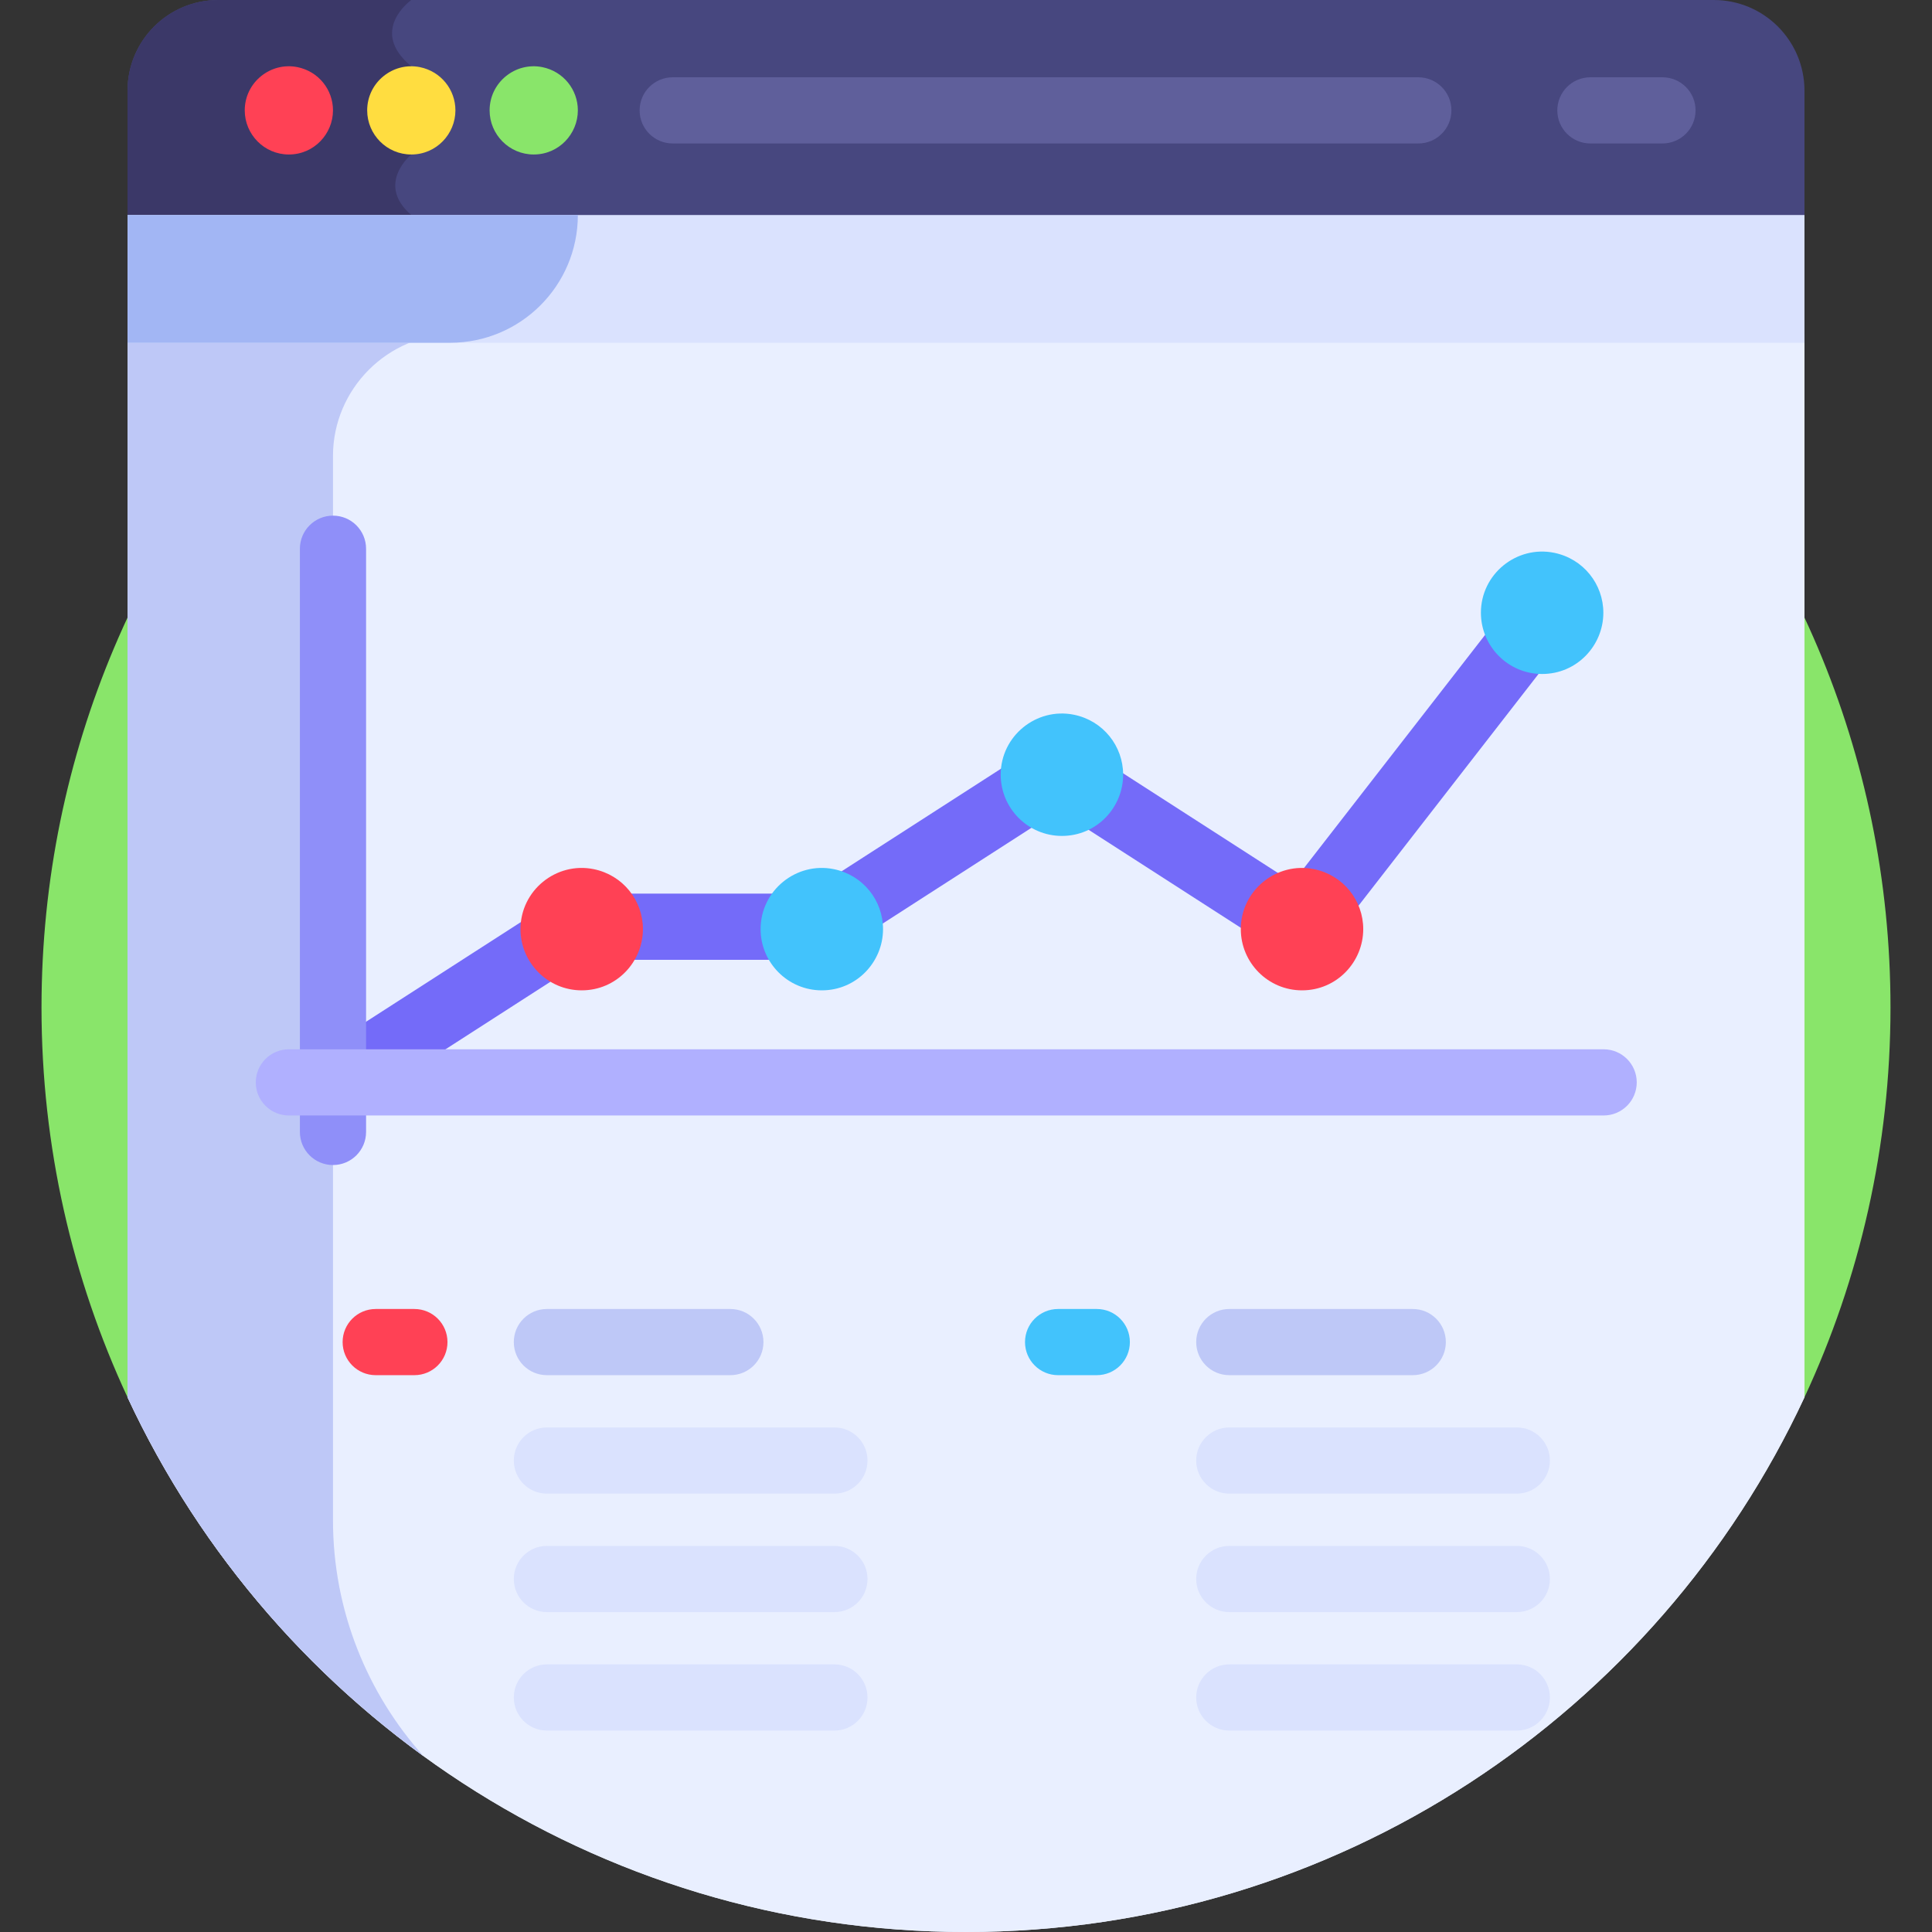 <svg xmlns="http://www.w3.org/2000/svg" id="Layer_1" height="512" viewBox="0 0 512 512" width="512"><rect x="0" y="0" width="512" height="512" fill="#333333" stroke="none"/><g><path d="m33.795 370.292h444.411c14.616-31.39 22.793-66.383 22.793-103.291 0-135.309-109.69-244.999-244.999-244.999s-244.999 109.69-244.999 244.999c0 36.908 8.177 71.901 22.794 103.291z" fill="#89e56a"></path><path d="m478.206 88.495h-444.412v281.797c38.969 83.688 123.805 141.708 222.206 141.708s183.237-58.02 222.206-141.708z" fill="#e9efff"></path><path d="m478.206 88.495h-444.412v281.797c38.969 83.688 123.805 141.708 222.206 141.708s183.237-58.02 222.206-141.708z" fill="#e9efff"></path><g><path d="m88.244 402.879v-282.037c0-17.791 14.556-32.348 32.347-32.348h-86.797v281.797c17.691 37.993 44.836 70.694 78.412 95.08-14.881-16.634-23.962-38.553-23.962-62.492z" fill="#bec8f7"></path></g><path d="m454.168 0h-396.336c-13.276 0-24.038 10.762-24.038 24.038v34.11h444.411v-34.11c.001-13.276-10.761-24.038-24.037-24.038z" fill="#47477f"></path><path d="m108.998 0h-51.166c-13.276 0-24.038 10.762-24.038 24.038v34.11h73.893l1.311-1.169c-9.562-8.223 0-16.036 0-16.036v-23.378c-11.472-9.461 0-17.565 0-17.565z" fill="#3b3868"></path><g><path d="m76.552 40.942c-6.5 0-11.692-5.299-11.692-11.692 0-7.41 6.821-12.899 13.973-11.459 5.603 1.138 9.412 5.99 9.412 11.459-.001 6.235-5.026 11.692-11.693 11.692z" fill="#ff4155"></path></g><g><path d="m108.998 40.942c-6.499 0-11.692-5.299-11.692-11.692 0-7.41 6.821-12.899 13.973-11.459 5.603 1.138 9.412 5.99 9.412 11.459 0 6.235-5.026 11.692-11.693 11.692z" fill="#ffdd40"></path></g><g><path d="m141.445 40.942c-6.499 0-11.692-5.299-11.692-11.692 0-7.41 6.821-12.899 13.973-11.459 5.603 1.138 9.412 5.99 9.412 11.459-.001 6.235-5.026 11.692-11.693 11.692z" fill="#89e56a"></path></g><path d="m33.794 56.979h444.411v33.855h-444.411z" fill="#dae2fe"></path><path d="m153.137 56.979h-119.343v33.855h85.488c18.698-.001 33.855-15.158 33.855-33.855z" fill="#a2b6f4"></path><g><path d="m440.574 38.02h-19.102c-4.843 0-8.769-3.926-8.769-8.769 0-4.844 3.926-8.769 8.769-8.769h19.102c4.843 0 8.769 3.926 8.769 8.769 0 4.844-3.926 8.769-8.769 8.769z" fill="#5f5f9b"></path></g><g><path d="m375.872 38.02h-197.597c-4.843 0-8.769-3.926-8.769-8.769 0-4.844 3.926-8.769 8.769-8.769h197.596c4.843 0 8.769 3.926 8.769 8.769.001 4.844-3.925 8.769-8.768 8.769z" fill="#5f5f9b"></path></g><g><path d="m88.252 295.613c-2.882 0-5.706-1.421-7.382-4.024-2.621-4.073-1.445-9.499 2.627-12.121l64.088-41.252c1.416-.911 3.063-1.395 4.747-1.395h61.509l61.919-39.857c2.891-1.861 6.602-1.861 9.493 0l57.338 36.909 59.164-76.166c2.97-3.825 8.479-4.517 12.305-1.546 3.825 2.971 4.517 8.48 1.546 12.304l-64.087 82.504c-2.787 3.588-7.852 4.452-11.672 1.995l-59.34-38.197-59.34 38.197c-1.416.911-3.063 1.395-4.747 1.395h-61.51l-61.919 39.857c-1.469.946-3.113 1.397-4.739 1.397z" fill="#746bf9"></path></g><g><path d="m109.818 364.434h-10.252c-4.843 0-8.769-3.926-8.769-8.769 0-4.844 3.926-8.769 8.769-8.769h10.252c4.843 0 8.769 3.926 8.769 8.769 0 4.844-3.926 8.769-8.769 8.769z" fill="#ff4155"></path></g><g><path d="m193.554 364.434h-48.621c-4.843 0-8.769-3.926-8.769-8.769 0-4.844 3.926-8.769 8.769-8.769h48.621c4.843 0 8.769 3.926 8.769 8.769 0 4.844-3.926 8.769-8.769 8.769z" fill="#bec8f7"></path></g><g><path d="m221.129 395.828h-76.195c-4.843 0-8.769-3.926-8.769-8.769s3.926-8.769 8.769-8.769h76.195c4.843 0 8.769 3.926 8.769 8.769s-3.926 8.769-8.769 8.769z" fill="#dae2fe"></path></g><g><path d="m290.66 364.434h-10.252c-4.843 0-8.769-3.926-8.769-8.769 0-4.844 3.926-8.769 8.769-8.769h10.252c4.843 0 8.769 3.926 8.769 8.769 0 4.844-3.926 8.769-8.769 8.769z" fill="#42c3fc"></path></g><g><path d="m374.396 364.434h-48.62c-4.843 0-8.769-3.926-8.769-8.769 0-4.844 3.926-8.769 8.769-8.769h48.62c4.843 0 8.769 3.926 8.769 8.769 0 4.844-3.926 8.769-8.769 8.769z" fill="#bec8f7"></path></g><g><path d="m401.97 395.828h-76.195c-4.843 0-8.769-3.926-8.769-8.769s3.926-8.769 8.769-8.769h76.195c4.843 0 8.769 3.926 8.769 8.769s-3.926 8.769-8.769 8.769z" fill="#dae2fe"></path></g><g><path d="m221.129 427.221h-76.195c-4.843 0-8.769-3.926-8.769-8.769s3.926-8.769 8.769-8.769h76.195c4.843 0 8.769 3.926 8.769 8.769s-3.926 8.769-8.769 8.769z" fill="#dae2fe"></path></g><g><path d="m221.129 458.615h-76.195c-4.843 0-8.769-3.926-8.769-8.769s3.926-8.769 8.769-8.769h76.195c4.843 0 8.769 3.926 8.769 8.769s-3.926 8.769-8.769 8.769z" fill="#dae2fe"></path></g><g><path d="m401.97 427.221h-76.195c-4.843 0-8.769-3.926-8.769-8.769s3.926-8.769 8.769-8.769h76.195c4.843 0 8.769 3.926 8.769 8.769s-3.926 8.769-8.769 8.769z" fill="#dae2fe"></path></g><g><path d="m401.97 458.615h-76.195c-4.843 0-8.769-3.926-8.769-8.769s3.926-8.769 8.769-8.769h76.195c4.843 0 8.769 3.926 8.769 8.769s-3.926 8.769-8.769 8.769z" fill="#dae2fe"></path></g><g><path d="m88.244 308.746c-4.843 0-8.769-3.926-8.769-8.769v-154.557c0-4.844 3.926-8.769 8.769-8.769s8.769 3.926 8.769 8.769v154.557c0 4.843-3.926 8.769-8.769 8.769z" fill="#8f8ff9"></path></g><g><path d="m424.984 295.612h-348.432c-4.843 0-8.769-3.926-8.769-8.769 0-4.844 3.926-8.769 8.769-8.769h348.432c4.843 0 8.769 3.926 8.769 8.769s-3.926 8.769-8.769 8.769z" fill="#b0b0ff"></path></g><g><path d="m154.16 262.452c-9.018 0-16.223-7.353-16.223-16.223 0-10.281 9.464-17.897 19.387-15.899 7.774 1.579 13.059 8.311 13.059 15.899 0 8.652-6.972 16.223-16.223 16.223z" fill="#ff4155"></path></g><g><path d="m217.79 262.452c-9.018 0-16.223-7.353-16.223-16.223 0-10.281 9.464-17.897 19.387-15.899 7.774 1.579 13.059 8.311 13.059 15.899 0 8.652-6.973 16.223-16.223 16.223z" fill="#42c3fc"></path></g><g><path d="m281.42 221.529c-9.018 0-16.223-7.353-16.223-16.223 0-10.281 9.464-17.897 19.387-15.899 7.774 1.579 13.059 8.311 13.059 15.899 0 8.651-6.972 16.223-16.223 16.223z" fill="#42c3fc"></path></g><g><path d="m345.05 262.452c-9.018 0-16.223-7.353-16.223-16.223 0-10.281 9.464-17.897 19.387-15.899 7.774 1.579 13.059 8.311 13.059 15.899 0 8.652-6.973 16.223-16.223 16.223z" fill="#ff4155"></path></g><g><path d="m408.68 178.613c-9.018 0-16.223-7.353-16.223-16.223 0-10.281 9.464-17.897 19.387-15.899 7.773 1.578 13.059 8.311 13.059 15.899 0 8.651-6.972 16.223-16.223 16.223z" fill="#42c3fc"></path></g></g></svg>